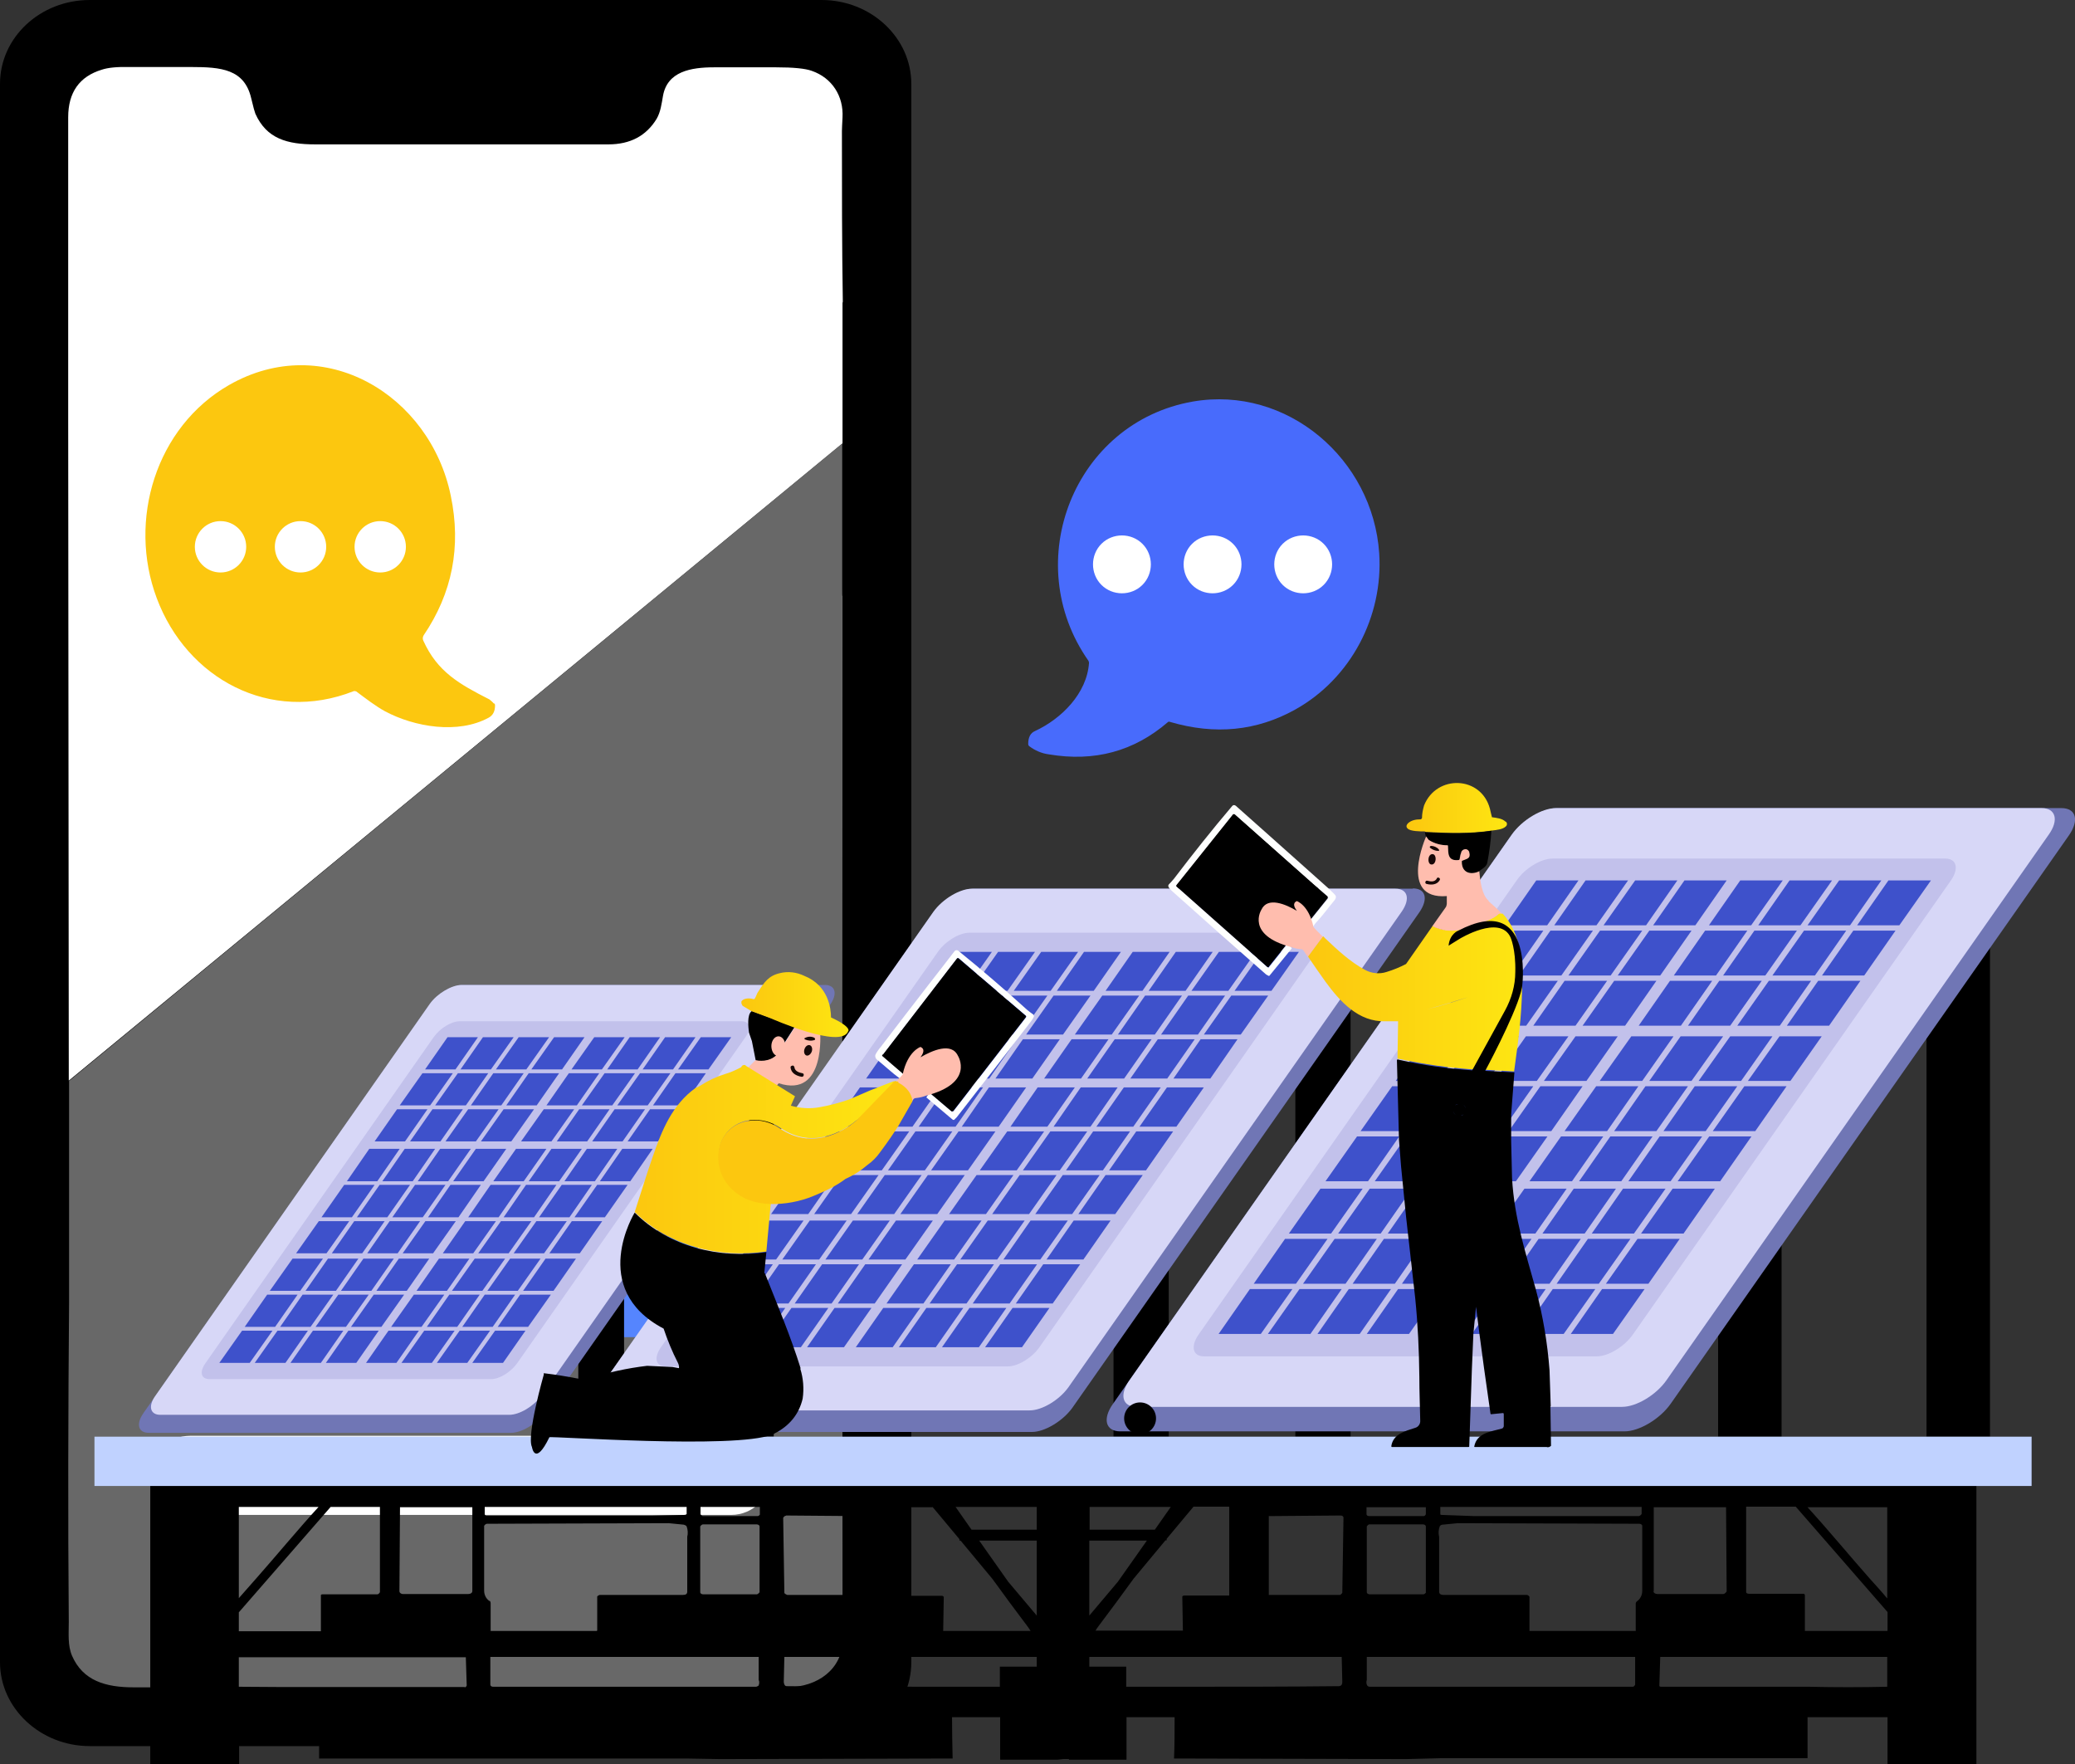 <?xml version="1.0" encoding="UTF-8"?>
<svg id="Layer_1" data-name="Layer 1" xmlns="http://www.w3.org/2000/svg" xmlns:xlink="http://www.w3.org/1999/xlink" viewBox="0 0 70.29 59.76">
  <rect x="0" y="0" width="70.29" height="59.76" fill="#333333" stroke="none"/>
  <defs>
    <style>
      .cls-1 {
        fill: #fefffe;
      }

      .cls-1, .cls-2, .cls-3, .cls-4, .cls-5, .cls-6, .cls-7, .cls-8, .cls-9, .cls-10, .cls-11, .cls-12, .cls-13, .cls-14, .cls-15, .cls-16, .cls-17, .cls-18, .cls-19 {
        stroke-width: 0px;
      }

      .cls-2 {
        fill: url(#linear-gradient);
      }

      .cls-3 {
        fill: #7aabfe;
      }

      .cls-4 {
        fill: #fcc70f;
      }

      .cls-6 {
        fill: #ffbdae;
      }

      .cls-7 {
        fill: #7076b5;
      }

      .cls-8 {
        fill: #686868;
      }

      .cls-9 {
        fill: #5585fe;
      }

      .cls-10 {
        fill: #fff;
      }

      .cls-11 {
        fill: #c2c1eb;
      }

      .cls-12 {
        fill: url(#linear-gradient-2);
      }

      .cls-13 {
        fill: url(#linear-gradient-3);
      }

      .cls-14 {
        fill: #d7d7f7;
      }

      .cls-15 {
        fill: #486bfc;
      }

      .cls-16 {
        fill: #3e51cb;
      }

      .cls-17 {
        fill: #170807;
      }

      .cls-18 {
        fill: url(#linear-gradient-4);
      }

      .cls-19 {
        fill: #c0d2ff;
      }
    </style>
    <linearGradient id="linear-gradient" x1="25.1" y1="34.02" x2="28.73" y2="34.02" gradientUnits="userSpaceOnUse">
      <stop offset="0" stop-color="#fcc70f"/>
      <stop offset="1" stop-color="#fde612"/>
    </linearGradient>
    <linearGradient id="linear-gradient-2" x1="21.5" y1="39.27" x2="30.4" y2="39.27" xlink:href="#linear-gradient"/>
    <linearGradient id="linear-gradient-3" x1="47.64" y1="27.37" x2="51.03" y2="27.37" xlink:href="#linear-gradient"/>
    <linearGradient id="linear-gradient-4" x1="44.31" y1="33.62" x2="51.58" y2="33.62" xlink:href="#linear-gradient"/>
  </defs>
  <path class="cls-5" d="M27.83,0H3.04C1.36,0,0,1.27,0,2.84v53.46c0,1.56,1.37,2.84,3.04,2.84h24.79c1.68,0,3.04-1.27,3.04-2.84V2.84c0-1.56-1.36-2.84-3.04-2.84Z"/>
  <path class="cls-10" d="M28.55,10.24s-.01.01-.01.02c0,1.6,0,3.19,0,4.76L2.33,36.6l-.02-22.36h0c0-5.03,0-8.45,0-10.27,0-.84.38-1.38,1.14-1.61.21-.07.52-.1.93-.09.7,0,1.4,0,2.1,0,1.01,0,1.8.07,2.03,1.06.07.3.12.47.14.52.38.85,1.08,1.04,2.03,1.04h9.93c.74,0,1.28-.29,1.63-.86.14-.24.17-.51.22-.79.15-.82.94-.96,1.73-.96h2.1c.59,0,.99.04,1.21.12.69.24,1.08.86,1.04,1.58-.01.21-.02.37-.02.46,0,1.92,0,3.85.03,5.77,0,.01,0,.03-.01.04Z"/>
  <path class="cls-8" d="M28.55,55.54c-.02.99-.84,1.6-1.89,1.61-3.08,0-6.16,0-9.24,0v.05H5.11v-.05h-.58c-.95,0-1.72-.22-2.09-1.07-.15-.35-.11-.75-.11-1.14-.03-3.59-.02-7.19.01-10.8h0v-7.53S28.53,15.02,28.53,15.02c0,1.67,0,3.32,0,4.95,0,.15,0,.22.01.22-.01,11.27-.01,22.55,0,33.82,0,.31.03,1.01.02,1.52Z"/>
  <path class="cls-10" d="M24.76,48.63H6.44c-.74,0-1.34.6-1.34,1.34s.6,1.34,1.34,1.34h18.33c.74,0,1.34-.6,1.34-1.34s-.6-1.34-1.34-1.34h0Z"/>
  <rect class="cls-3" x="12.78" y="39.66" width="5.63" height="5.63" rx=".7" ry=".7"/>
  <rect class="cls-9" x="19.81" y="39.66" width="5.63" height="5.63" rx=".7" ry=".7"/>
  <rect class="cls-5" x="24.66" y="35.96" width="1.55" height="12.7"/>
  <rect class="cls-5" x="19.59" y="35.96" width="1.55" height="12.7"/>
  <path class="cls-7" d="M27.94,33.36h-12.27c-.36,0-.86.3-1.12.67l-9.69,13.83c-.26.37-.18.67.18.67h12.27c.36,0,.86-.3,1.12-.67l9.69-13.83c.26-.37.18-.67-.18-.67Z"/>
  <path class="cls-14" d="M27.46,33.36h-11.82c-.34,0-.83.29-1.08.64l-9.3,13.28c-.25.35-.17.64.17.64h11.82c.35,0,.83-.29,1.08-.64l9.3-13.28c.25-.35.17-.64-.17-.64Z"/>
  <path class="cls-11" d="M25.12,34.59h-9.55c-.28,0-.67.24-.88.54l-7.73,11.04c-.21.3-.15.54.13.54h9.55c.28,0,.67-.24.88-.54l7.73-11.04c.21-.3.15-.54-.13-.54Z"/>
  <polygon class="cls-16" points="15.43 36.22 14.4 36.22 15.16 35.13 16.19 35.13 15.43 36.22"/>
  <polygon class="cls-16" points="16.63 36.22 15.6 36.22 16.36 35.13 17.4 35.13 16.63 36.22"/>
  <polygon class="cls-16" points="17.83 36.22 16.8 36.22 17.57 35.13 18.6 35.13 17.83 36.22"/>
  <polygon class="cls-16" points="19.04 36.22 18 36.22 18.77 35.13 19.8 35.13 19.04 36.22"/>
  <polygon class="cls-16" points="14.57 37.44 13.54 37.44 14.31 36.35 15.34 36.35 14.57 37.44"/>
  <polygon class="cls-16" points="15.78 37.44 14.74 37.44 15.51 36.35 16.54 36.35 15.78 37.44"/>
  <polygon class="cls-16" points="16.98 37.44 15.95 37.44 16.71 36.35 17.74 36.35 16.98 37.44"/>
  <polygon class="cls-16" points="18.18 37.44 17.15 37.44 17.91 36.35 18.94 36.35 18.18 37.44"/>
  <polygon class="cls-16" points="13.72 38.66 12.69 38.66 13.45 37.57 14.48 37.57 13.72 38.66"/>
  <polygon class="cls-16" points="14.92 38.66 13.89 38.66 14.65 37.57 15.68 37.57 14.92 38.66"/>
  <polygon class="cls-16" points="16.12 38.66 15.09 38.66 15.86 37.57 16.89 37.57 16.12 38.66"/>
  <polygon class="cls-16" points="17.32 38.66 16.29 38.66 17.06 37.57 18.09 37.57 17.32 38.66"/>
  <polygon class="cls-16" points="20.39 36.22 19.36 36.22 20.13 35.13 21.16 35.13 20.39 36.22"/>
  <polygon class="cls-16" points="21.6 36.22 20.57 36.22 21.33 35.13 22.36 35.13 21.6 36.22"/>
  <polygon class="cls-16" points="22.8 36.22 21.77 36.22 22.53 35.13 23.56 35.13 22.8 36.22"/>
  <polygon class="cls-16" points="24 36.22 22.97 36.22 23.74 35.13 24.77 35.13 24 36.22"/>
  <polygon class="cls-16" points="19.54 37.44 18.51 37.44 19.27 36.35 20.3 36.35 19.54 37.44"/>
  <polygon class="cls-16" points="20.74 37.44 19.71 37.44 20.48 36.35 21.51 36.35 20.74 37.44"/>
  <polygon class="cls-16" points="21.94 37.44 20.91 37.44 21.68 36.35 22.71 36.35 21.94 37.44"/>
  <polygon class="cls-16" points="23.15 37.44 22.12 37.44 22.88 36.35 23.91 36.35 23.15 37.44"/>
  <polygon class="cls-16" points="18.68 38.66 17.65 38.66 18.42 37.57 19.45 37.57 18.68 38.66"/>
  <polygon class="cls-16" points="19.89 38.66 18.86 38.66 19.62 37.57 20.65 37.57 19.89 38.66"/>
  <polygon class="cls-16" points="21.09 38.66 20.06 38.66 20.82 37.57 21.85 37.57 21.09 38.66"/>
  <polygon class="cls-16" points="22.29 38.66 21.26 38.66 22.02 37.57 23.06 37.57 22.29 38.66"/>
  <polygon class="cls-16" points="12.78 40.01 11.75 40.01 12.51 38.91 13.54 38.91 12.78 40.01"/>
  <polygon class="cls-16" points="13.98 40.01 12.95 40.01 13.71 38.91 14.74 38.91 13.98 40.01"/>
  <polygon class="cls-16" points="15.18 40.01 14.15 40.01 14.91 38.91 15.95 38.91 15.18 40.01"/>
  <polygon class="cls-16" points="16.38 40.01 15.35 40.01 16.12 38.91 17.15 38.91 16.38 40.01"/>
  <polygon class="cls-16" points="11.92 41.23 10.89 41.23 11.66 40.13 12.69 40.13 11.92 41.23"/>
  <polygon class="cls-16" points="13.12 41.23 12.09 41.23 12.86 40.13 13.89 40.13 13.12 41.23"/>
  <polygon class="cls-16" points="14.32 41.23 13.29 41.23 14.06 40.13 15.09 40.13 14.32 41.23"/>
  <polygon class="cls-16" points="15.53 41.23 14.5 41.23 15.26 40.13 16.29 40.13 15.53 41.23"/>
  <polygon class="cls-16" points="11.06 42.45 10.03 42.45 10.8 41.36 11.83 41.36 11.06 42.45"/>
  <polygon class="cls-16" points="12.27 42.45 11.24 42.45 12 41.36 13.03 41.36 12.27 42.45"/>
  <polygon class="cls-16" points="13.47 42.45 12.44 42.45 13.2 41.36 14.23 41.36 13.47 42.45"/>
  <polygon class="cls-16" points="14.67 42.45 13.64 42.45 14.41 41.36 15.44 41.36 14.67 42.45"/>
  <polygon class="cls-16" points="17.74 40.01 16.71 40.01 17.48 38.91 18.51 38.91 17.74 40.01"/>
  <polygon class="cls-16" points="18.94 40.01 17.91 40.01 18.68 38.91 19.71 38.91 18.94 40.01"/>
  <polygon class="cls-16" points="20.15 40.01 19.12 40.01 19.88 38.91 20.91 38.91 20.15 40.01"/>
  <polygon class="cls-16" points="21.35 40.01 20.32 40.01 21.08 38.91 22.11 38.91 21.35 40.01"/>
  <polygon class="cls-16" points="16.89 41.23 15.86 41.23 16.62 40.13 17.65 40.13 16.89 41.23"/>
  <polygon class="cls-16" points="18.09 41.23 17.06 41.23 17.82 40.13 18.85 40.13 18.09 41.23"/>
  <polygon class="cls-16" points="19.29 41.23 18.26 41.23 19.03 40.13 20.05 40.13 19.29 41.23"/>
  <polygon class="cls-16" points="20.49 41.23 19.46 41.23 20.23 40.13 21.26 40.13 20.49 41.23"/>
  <polygon class="cls-16" points="16.03 42.45 15 42.45 15.76 41.36 16.8 41.36 16.03 42.45"/>
  <polygon class="cls-16" points="17.23 42.45 16.2 42.45 16.97 41.36 18 41.36 17.23 42.45"/>
  <polygon class="cls-16" points="18.43 42.45 17.4 42.45 18.17 41.36 19.2 41.36 18.43 42.45"/>
  <polygon class="cls-16" points="19.64 42.45 18.61 42.45 19.37 41.36 20.4 41.36 19.64 42.45"/>
  <polygon class="cls-16" points="10.17 43.72 9.14 43.72 9.91 42.63 10.94 42.63 10.17 43.72"/>
  <polygon class="cls-16" points="11.38 43.72 10.35 43.72 11.11 42.63 12.14 42.63 11.38 43.72"/>
  <polygon class="cls-16" points="12.58 43.72 11.55 43.72 12.31 42.63 13.34 42.63 12.58 43.72"/>
  <polygon class="cls-16" points="13.78 43.72 12.75 43.72 13.51 42.63 14.54 42.63 13.78 43.72"/>
  <polygon class="cls-16" points="9.32 44.94 8.29 44.94 9.05 43.85 10.08 43.85 9.32 44.94"/>
  <polygon class="cls-16" points="10.52 44.94 9.49 44.94 10.25 43.85 11.29 43.85 10.52 44.94"/>
  <polygon class="cls-16" points="11.72 44.94 10.69 44.94 11.46 43.85 12.49 43.85 11.72 44.94"/>
  <polygon class="cls-16" points="12.92 44.94 11.89 44.94 12.66 43.85 13.69 43.85 12.92 44.94"/>
  <polygon class="cls-16" points="8.46 46.16 7.43 46.16 8.2 45.07 9.23 45.07 8.46 46.16"/>
  <polygon class="cls-16" points="9.67 46.16 8.63 46.16 9.4 45.07 10.43 45.07 9.67 46.16"/>
  <polygon class="cls-16" points="10.87 46.16 9.84 46.16 10.6 45.07 11.63 45.07 10.87 46.16"/>
  <polygon class="cls-16" points="12.07 46.16 11.04 46.16 11.8 45.07 12.83 45.07 12.07 46.16"/>
  <polygon class="cls-16" points="15.14 43.72 14.11 43.72 14.87 42.63 15.9 42.63 15.14 43.72"/>
  <polygon class="cls-16" points="16.34 43.72 15.31 43.72 16.08 42.63 17.11 42.63 16.34 43.72"/>
  <polygon class="cls-16" points="17.54 43.72 16.51 43.72 17.28 42.63 18.31 42.63 17.54 43.72"/>
  <polygon class="cls-16" points="18.75 43.72 17.72 43.72 18.48 42.63 19.51 42.63 18.75 43.72"/>
  <polygon class="cls-16" points="14.28 44.94 13.25 44.94 14.02 43.85 15.05 43.85 14.28 44.94"/>
  <polygon class="cls-16" points="15.49 44.94 14.46 44.94 15.22 43.85 16.25 43.85 15.49 44.94"/>
  <polygon class="cls-16" points="16.69 44.94 15.66 44.94 16.42 43.85 17.45 43.85 16.69 44.94"/>
  <polygon class="cls-16" points="17.89 44.94 16.86 44.94 17.62 43.85 18.66 43.85 17.89 44.94"/>
  <polygon class="cls-16" points="13.43 46.16 12.4 46.16 13.16 45.07 14.19 45.07 13.43 46.16"/>
  <polygon class="cls-16" points="14.63 46.16 13.6 46.16 14.37 45.07 15.4 45.07 14.63 46.16"/>
  <polygon class="cls-16" points="15.83 46.16 14.8 46.16 15.57 45.07 16.6 45.07 15.83 46.16"/>
  <polygon class="cls-16" points="17.04 46.16 16 46.16 16.77 45.07 17.8 45.07 17.04 46.16"/>
  <rect class="cls-5" x="43.88" y="33.25" width="1.87" height="15.41"/>
  <rect class="cls-5" x="37.72" y="33.25" width="1.87" height="15.41"/>
  <path class="cls-7" d="M47.86,30.1h-14.89c-.43,0-1.04.36-1.36.81l-11.76,16.78c-.31.45-.22.81.22.81h14.89c.43,0,1.04-.37,1.36-.81l11.76-16.79c.31-.45.22-.81-.22-.81Z"/>
  <path class="cls-14" d="M47.27,30.1h-14.34c-.42,0-1,.35-1.31.78l-11.29,16.11c-.3.43-.21.78.21.78h14.34c.42,0,1-.35,1.31-.78l11.29-16.11c.3-.43.21-.78-.21-.78Z"/>
  <path class="cls-11" d="M44.43,31.59h-11.59c-.34,0-.82.29-1.07.65l-9.38,13.39c-.25.36-.18.65.16.65h11.59c.34,0,.82-.29,1.07-.65l9.38-13.39c.25-.36.18-.65-.16-.65Z"/>
  <polygon class="cls-16" points="32.67 33.56 31.42 33.56 32.35 32.24 33.6 32.24 32.67 33.56"/>
  <polygon class="cls-16" points="34.13 33.56 32.88 33.56 33.81 32.24 35.06 32.24 34.13 33.56"/>
  <polygon class="cls-16" points="35.59 33.56 34.34 33.56 35.27 32.24 36.52 32.24 35.59 33.56"/>
  <polygon class="cls-16" points="37.05 33.56 35.8 33.56 36.72 32.24 37.97 32.24 37.05 33.56"/>
  <polygon class="cls-16" points="31.63 35.04 30.38 35.04 31.31 33.72 32.56 33.72 31.63 35.04"/>
  <polygon class="cls-16" points="33.09 35.04 31.84 35.04 32.77 33.72 34.02 33.72 33.09 35.04"/>
  <polygon class="cls-16" points="34.55 35.04 33.3 35.04 34.23 33.72 35.48 33.72 34.55 35.04"/>
  <polygon class="cls-16" points="36.01 35.04 34.76 35.04 35.69 33.72 36.94 33.72 36.01 35.04"/>
  <polygon class="cls-16" points="30.59 36.53 29.34 36.53 30.27 35.2 31.52 35.2 30.59 36.53"/>
  <polygon class="cls-16" points="32.05 36.53 30.8 36.53 31.73 35.2 32.98 35.2 32.05 36.53"/>
  <polygon class="cls-16" points="33.51 36.53 32.26 36.53 33.19 35.2 34.44 35.2 33.51 36.53"/>
  <polygon class="cls-16" points="34.97 36.53 33.72 36.53 34.65 35.2 35.9 35.2 34.97 36.53"/>
  <polygon class="cls-16" points="38.7 33.56 37.45 33.56 38.37 32.24 39.62 32.24 38.7 33.56"/>
  <polygon class="cls-16" points="40.16 33.56 38.91 33.56 39.83 32.24 41.08 32.24 40.16 33.56"/>
  <polygon class="cls-16" points="41.61 33.56 40.36 33.56 41.29 32.24 42.54 32.24 41.61 33.56"/>
  <polygon class="cls-16" points="43.07 33.56 41.82 33.56 42.75 32.24 44 32.24 43.07 33.56"/>
  <polygon class="cls-16" points="37.66 35.04 36.41 35.04 37.34 33.72 38.59 33.72 37.66 35.04"/>
  <polygon class="cls-16" points="39.12 35.04 37.87 35.04 38.79 33.72 40.04 33.72 39.12 35.04"/>
  <polygon class="cls-16" points="40.58 35.04 39.33 35.04 40.25 33.72 41.5 33.72 40.58 35.04"/>
  <polygon class="cls-16" points="42.03 35.04 40.78 35.04 41.71 33.72 42.96 33.72 42.03 35.04"/>
  <polygon class="cls-16" points="36.62 36.53 35.37 36.53 36.3 35.2 37.55 35.2 36.62 36.53"/>
  <polygon class="cls-16" points="38.08 36.53 36.83 36.53 37.76 35.2 39.01 35.2 38.08 36.53"/>
  <polygon class="cls-16" points="39.54 36.53 38.29 36.53 39.22 35.2 40.47 35.2 39.54 36.53"/>
  <polygon class="cls-16" points="41 36.53 39.75 36.53 40.67 35.2 41.92 35.2 41 36.53"/>
  <polygon class="cls-16" points="29.45 38.16 28.2 38.16 29.13 36.83 30.38 36.83 29.45 38.16"/>
  <polygon class="cls-16" points="30.91 38.16 29.66 38.16 30.59 36.83 31.84 36.83 30.91 38.16"/>
  <polygon class="cls-16" points="32.37 38.16 31.12 38.16 32.05 36.83 33.3 36.83 32.37 38.16"/>
  <polygon class="cls-16" points="33.83 38.16 32.58 38.16 33.5 36.83 34.76 36.83 33.83 38.16"/>
  <polygon class="cls-16" points="28.41 39.64 27.16 39.64 28.09 38.32 29.34 38.32 28.41 39.64"/>
  <polygon class="cls-16" points="29.87 39.64 28.62 39.64 29.55 38.32 30.8 38.32 29.87 39.64"/>
  <polygon class="cls-16" points="31.33 39.64 30.08 39.64 31.01 38.32 32.26 38.32 31.33 39.64"/>
  <polygon class="cls-16" points="32.79 39.64 31.54 39.64 32.47 38.32 33.72 38.32 32.79 39.64"/>
  <polygon class="cls-16" points="27.38 41.12 26.12 41.12 27.05 39.8 28.3 39.8 27.38 41.12"/>
  <polygon class="cls-16" points="28.83 41.12 27.58 41.12 28.51 39.8 29.76 39.8 28.83 41.12"/>
  <polygon class="cls-16" points="30.29 41.12 29.04 41.12 29.97 39.8 31.22 39.8 30.29 41.12"/>
  <polygon class="cls-16" points="31.75 41.12 30.5 41.12 31.43 39.8 32.68 39.8 31.75 41.12"/>
  <polygon class="cls-16" points="35.48 38.16 34.23 38.16 35.15 36.83 36.41 36.83 35.48 38.16"/>
  <polygon class="cls-16" points="36.94 38.16 35.69 38.16 36.61 36.83 37.86 36.83 36.94 38.16"/>
  <polygon class="cls-16" points="38.39 38.16 37.14 38.16 38.07 36.83 39.32 36.83 38.39 38.16"/>
  <polygon class="cls-16" points="39.85 38.16 38.6 38.16 39.53 36.83 40.78 36.83 39.85 38.16"/>
  <polygon class="cls-16" points="34.44 39.64 33.19 39.64 34.12 38.32 35.37 38.32 34.44 39.64"/>
  <polygon class="cls-16" points="35.9 39.64 34.65 39.64 35.58 38.32 36.83 38.32 35.9 39.64"/>
  <polygon class="cls-16" points="37.36 39.64 36.11 39.64 37.03 38.32 38.28 38.32 37.36 39.64"/>
  <polygon class="cls-16" points="38.82 39.64 37.57 39.64 38.49 38.32 39.74 38.32 38.82 39.64"/>
  <polygon class="cls-16" points="33.4 41.12 32.15 41.12 33.08 39.8 34.33 39.8 33.4 41.12"/>
  <polygon class="cls-16" points="34.86 41.12 33.61 41.12 34.54 39.8 35.79 39.8 34.86 41.12"/>
  <polygon class="cls-16" points="36.32 41.12 35.07 41.12 36 39.8 37.25 39.8 36.32 41.12"/>
  <polygon class="cls-16" points="37.78 41.12 36.53 41.12 37.45 39.8 38.71 39.8 37.78 41.12"/>
  <polygon class="cls-16" points="26.29 42.66 25.04 42.66 25.97 41.34 27.22 41.34 26.29 42.66"/>
  <polygon class="cls-16" points="27.75 42.66 26.5 42.66 27.43 41.34 28.68 41.34 27.75 42.66"/>
  <polygon class="cls-16" points="29.21 42.66 27.96 42.66 28.89 41.34 30.14 41.34 29.21 42.66"/>
  <polygon class="cls-16" points="30.67 42.66 29.42 42.66 30.35 41.34 31.6 41.34 30.67 42.66"/>
  <polygon class="cls-16" points="25.26 44.15 24 44.15 24.93 42.82 26.18 42.82 25.26 44.15"/>
  <polygon class="cls-16" points="26.71 44.15 25.46 44.15 26.39 42.82 27.64 42.82 26.71 44.15"/>
  <polygon class="cls-16" points="28.17 44.15 26.92 44.15 27.85 42.82 29.1 42.82 28.17 44.15"/>
  <polygon class="cls-16" points="29.63 44.15 28.38 44.15 29.31 42.82 30.56 42.82 29.63 44.15"/>
  <polygon class="cls-16" points="24.22 45.63 22.97 45.63 23.9 44.3 25.15 44.3 24.22 45.63"/>
  <polygon class="cls-16" points="25.68 45.63 24.43 45.63 25.35 44.3 26.6 44.3 25.68 45.63"/>
  <polygon class="cls-16" points="27.13 45.63 25.88 45.63 26.81 44.3 28.06 44.3 27.13 45.63"/>
  <polygon class="cls-16" points="28.59 45.63 27.34 45.63 28.27 44.3 29.52 44.3 28.59 45.63"/>
  <polygon class="cls-16" points="32.32 42.66 31.07 42.66 32 41.34 33.25 41.34 32.32 42.66"/>
  <polygon class="cls-16" points="33.78 42.66 32.53 42.66 33.46 41.34 34.71 41.34 33.78 42.66"/>
  <polygon class="cls-16" points="35.24 42.66 33.99 42.66 34.91 41.34 36.17 41.34 35.24 42.66"/>
  <polygon class="cls-16" points="36.7 42.66 35.45 42.66 36.37 41.34 37.62 41.34 36.7 42.66"/>
  <polygon class="cls-16" points="31.28 44.15 30.03 44.15 30.96 42.82 32.21 42.82 31.28 44.15"/>
  <polygon class="cls-16" points="32.74 44.15 31.49 44.15 32.42 42.82 33.67 42.82 32.74 44.15"/>
  <polygon class="cls-16" points="34.2 44.15 32.95 44.15 33.88 42.82 35.13 42.82 34.2 44.15"/>
  <polygon class="cls-16" points="35.66 44.15 34.41 44.15 35.34 42.82 36.59 42.82 35.66 44.15"/>
  <polygon class="cls-16" points="30.24 45.63 28.99 45.63 29.92 44.3 31.17 44.3 30.24 45.63"/>
  <polygon class="cls-16" points="31.7 45.63 30.45 45.63 31.38 44.3 32.63 44.3 31.7 45.63"/>
  <polygon class="cls-16" points="33.16 45.63 31.91 45.63 32.84 44.3 34.09 44.3 33.16 45.63"/>
  <polygon class="cls-16" points="34.62 45.63 33.37 45.63 34.3 44.3 35.55 44.3 34.62 45.63"/>
  <rect class="cls-5" x="65.26" y="30.98" width="2.15" height="17.68"/>
  <rect class="cls-5" x="58.2" y="30.98" width="2.15" height="17.68"/>
  <path class="cls-7" d="M69.83,27.37h-17.08c-.5,0-1.2.42-1.56.93l-13.49,19.25c-.36.51-.25.93.25.93h17.08c.5,0,1.2-.42,1.56-.93l13.49-19.25c.36-.51.25-.93-.25-.93Z"/>
  <path class="cls-14" d="M69.16,27.37h-16.45c-.48,0-1.15.4-1.5.9l-12.95,18.48c-.35.49-.24.9.24.9h16.45c.48,0,1.15-.4,1.5-.9l12.95-18.48c.35-.49.24-.9-.24-.9Z"/>
  <path class="cls-11" d="M65.89,29.08h-13.3c-.39,0-.94.33-1.22.75l-10.76,15.36c-.29.41-.21.75.18.75h13.3c.39,0,.94-.33,1.23-.75l10.76-15.36c.29-.41.2-.75-.18-.75Z"/>
  <polygon class="cls-16" points="52.41 31.34 50.98 31.34 52.04 29.82 53.47 29.82 52.41 31.34"/>
  <polygon class="cls-16" points="54.08 31.34 52.65 31.34 53.71 29.82 55.15 29.82 54.08 31.34"/>
  <polygon class="cls-16" points="55.76 31.34 54.32 31.34 55.39 29.82 56.82 29.82 55.76 31.34"/>
  <polygon class="cls-16" points="57.43 31.34 56 31.34 57.06 29.82 58.49 29.82 57.43 31.34"/>
  <polygon class="cls-16" points="51.22 33.04 49.78 33.04 50.85 31.52 52.28 31.52 51.22 33.04"/>
  <polygon class="cls-16" points="52.89 33.04 51.46 33.04 52.52 31.52 53.96 31.52 52.89 33.04"/>
  <polygon class="cls-16" points="54.56 33.04 53.13 33.04 54.2 31.52 55.63 31.52 54.56 33.04"/>
  <polygon class="cls-16" points="56.24 33.04 54.8 33.04 55.87 31.52 57.3 31.52 56.24 33.04"/>
  <polygon class="cls-16" points="50.03 34.74 48.59 34.74 49.66 33.22 51.09 33.22 50.03 34.74"/>
  <polygon class="cls-16" points="51.7 34.74 50.27 34.74 51.33 33.22 52.77 33.22 51.7 34.74"/>
  <polygon class="cls-16" points="53.37 34.74 51.94 34.74 53 33.22 54.44 33.22 53.37 34.74"/>
  <polygon class="cls-16" points="55.05 34.74 53.61 34.74 54.68 33.22 56.11 33.22 55.05 34.74"/>
  <polygon class="cls-16" points="59.32 31.34 57.89 31.34 58.95 29.82 60.39 29.82 59.32 31.34"/>
  <polygon class="cls-16" points="60.99 31.34 59.56 31.34 60.62 29.82 62.06 29.82 60.99 31.34"/>
  <polygon class="cls-16" points="62.67 31.34 61.23 31.34 62.3 29.82 63.73 29.82 62.67 31.34"/>
  <polygon class="cls-16" points="64.34 31.34 62.91 31.34 63.97 29.82 65.41 29.82 64.34 31.34"/>
  <polygon class="cls-16" points="58.13 33.04 56.7 33.04 57.76 31.52 59.19 31.52 58.13 33.04"/>
  <polygon class="cls-16" points="59.8 33.04 58.37 33.04 59.43 31.52 60.87 31.52 59.8 33.04"/>
  <polygon class="cls-16" points="61.48 33.04 60.04 33.04 61.11 31.52 62.54 31.52 61.48 33.04"/>
  <polygon class="cls-16" points="63.15 33.04 61.72 33.04 62.78 31.52 64.21 31.52 63.15 33.04"/>
  <polygon class="cls-16" points="56.94 34.74 55.51 34.74 56.57 33.22 58 33.22 56.94 34.74"/>
  <polygon class="cls-16" points="58.61 34.74 57.18 34.74 58.24 33.22 59.68 33.22 58.61 34.74"/>
  <polygon class="cls-16" points="60.29 34.74 58.85 34.74 59.92 33.22 61.35 33.22 60.29 34.74"/>
  <polygon class="cls-16" points="61.96 34.74 60.53 34.74 61.59 33.22 63.02 33.22 61.96 34.74"/>
  <polygon class="cls-16" points="48.72 36.61 47.28 36.61 48.35 35.1 49.78 35.1 48.72 36.61"/>
  <polygon class="cls-16" points="50.39 36.61 48.96 36.61 50.02 35.1 51.45 35.1 50.39 36.61"/>
  <polygon class="cls-16" points="52.06 36.61 50.63 36.61 51.69 35.1 53.13 35.1 52.06 36.61"/>
  <polygon class="cls-16" points="53.74 36.61 52.3 36.61 53.37 35.1 54.8 35.1 53.74 36.61"/>
  <polygon class="cls-16" points="47.53 38.31 46.09 38.31 47.16 36.79 48.59 36.79 47.53 38.31"/>
  <polygon class="cls-16" points="49.2 38.31 47.77 38.31 48.83 36.79 50.26 36.79 49.2 38.31"/>
  <polygon class="cls-16" points="50.87 38.31 49.44 38.31 50.5 36.79 51.94 36.79 50.87 38.31"/>
  <polygon class="cls-16" points="52.55 38.31 51.11 38.31 52.18 36.79 53.61 36.79 52.55 38.31"/>
  <polygon class="cls-16" points="46.34 40.01 44.9 40.01 45.97 38.49 47.4 38.49 46.34 40.01"/>
  <polygon class="cls-16" points="48.01 40.01 46.57 40.01 47.64 38.49 49.07 38.49 48.01 40.01"/>
  <polygon class="cls-16" points="49.68 40.01 48.25 40.01 49.31 38.49 50.75 38.49 49.68 40.01"/>
  <polygon class="cls-16" points="51.35 40.01 49.92 40.01 50.99 38.49 52.42 38.49 51.35 40.01"/>
  <polygon class="cls-16" points="55.63 36.61 54.19 36.61 55.26 35.1 56.69 35.1 55.63 36.61"/>
  <polygon class="cls-16" points="57.3 36.61 55.87 36.61 56.93 35.1 58.37 35.1 57.3 36.61"/>
  <polygon class="cls-16" points="58.98 36.61 57.54 36.61 58.61 35.1 60.04 35.1 58.98 36.61"/>
  <polygon class="cls-16" points="60.65 36.61 59.21 36.61 60.28 35.1 61.71 35.1 60.65 36.61"/>
  <polygon class="cls-16" points="54.44 38.31 53 38.31 54.07 36.79 55.5 36.79 54.44 38.31"/>
  <polygon class="cls-16" points="56.11 38.31 54.68 38.31 55.74 36.79 57.18 36.79 56.11 38.31"/>
  <polygon class="cls-16" points="57.78 38.31 56.35 38.31 57.41 36.79 58.85 36.79 57.78 38.31"/>
  <polygon class="cls-16" points="59.46 38.31 58.02 38.31 59.09 36.79 60.52 36.79 59.46 38.31"/>
  <polygon class="cls-16" points="53.25 40.01 51.81 40.01 52.88 38.49 54.31 38.49 53.25 40.01"/>
  <polygon class="cls-16" points="54.92 40.01 53.49 40.01 54.55 38.49 55.98 38.49 54.92 40.01"/>
  <polygon class="cls-16" points="56.59 40.01 55.16 40.01 56.22 38.49 57.66 38.49 56.59 40.01"/>
  <polygon class="cls-16" points="58.27 40.01 56.83 40.01 57.9 38.49 59.33 38.49 58.27 40.01"/>
  <polygon class="cls-16" points="45.09 41.78 43.66 41.78 44.73 40.26 46.16 40.26 45.09 41.78"/>
  <polygon class="cls-16" points="46.77 41.78 45.33 41.78 46.4 40.26 47.83 40.26 46.77 41.78"/>
  <polygon class="cls-16" points="48.44 41.78 47.01 41.78 48.07 40.26 49.51 40.26 48.44 41.78"/>
  <polygon class="cls-16" points="50.11 41.78 48.68 41.78 49.75 40.26 51.18 40.26 50.11 41.78"/>
  <polygon class="cls-16" points="43.9 43.48 42.47 43.48 43.53 41.96 44.97 41.96 43.9 43.48"/>
  <polygon class="cls-16" points="45.58 43.48 44.14 43.48 45.21 41.96 46.64 41.96 45.58 43.48"/>
  <polygon class="cls-16" points="47.25 43.48 45.82 43.48 46.88 41.96 48.31 41.96 47.25 43.48"/>
  <polygon class="cls-16" points="48.92 43.48 47.49 43.48 48.55 41.96 49.99 41.96 48.92 43.48"/>
  <polygon class="cls-16" points="42.71 45.18 41.28 45.18 42.34 43.66 43.78 43.66 42.71 45.18"/>
  <polygon class="cls-16" points="44.39 45.18 42.95 45.18 44.02 43.66 45.45 43.66 44.39 45.18"/>
  <polygon class="cls-16" points="46.06 45.18 44.63 45.18 45.69 43.66 47.12 43.66 46.06 45.18"/>
  <polygon class="cls-16" points="47.73 45.18 46.3 45.18 47.36 43.66 48.8 43.66 47.73 45.18"/>
  <polygon class="cls-16" points="52.01 41.78 50.57 41.78 51.64 40.26 53.07 40.26 52.01 41.78"/>
  <polygon class="cls-16" points="53.68 41.78 52.25 41.78 53.31 40.26 54.74 40.26 53.68 41.78"/>
  <polygon class="cls-16" points="55.35 41.78 53.92 41.78 54.98 40.26 56.42 40.26 55.35 41.78"/>
  <polygon class="cls-16" points="57.03 41.78 55.59 41.78 56.66 40.26 58.09 40.26 57.03 41.78"/>
  <polygon class="cls-16" points="50.82 43.48 49.38 43.48 50.45 41.96 51.88 41.96 50.82 43.48"/>
  <polygon class="cls-16" points="52.49 43.48 51.06 43.48 52.12 41.96 53.55 41.96 52.49 43.48"/>
  <polygon class="cls-16" points="54.16 43.48 52.73 43.48 53.79 41.96 55.23 41.96 54.16 43.48"/>
  <polygon class="cls-16" points="55.84 43.48 54.4 43.48 55.47 41.96 56.9 41.96 55.84 43.48"/>
  <polygon class="cls-16" points="49.63 45.18 48.19 45.18 49.26 43.66 50.69 43.66 49.63 45.18"/>
  <polygon class="cls-16" points="51.3 45.18 49.86 45.18 50.93 43.66 52.36 43.66 51.3 45.18"/>
  <polygon class="cls-16" points="52.97 45.18 51.54 45.18 52.6 43.66 54.04 43.66 52.97 45.18"/>
  <polygon class="cls-16" points="54.64 45.18 53.21 45.18 54.27 43.66 55.71 43.66 54.64 45.18"/>
  <path class="cls-5" d="M66.94,50.04h-29.18s-.2,0-.2,0h-3.29s-.62,0-.62,0H4.42s.67.02.67.02v9.7h3.01v-1.6h2.71v1.4h12.42s1.18.02,1.18.02l7.86-.02c-.01-.47-.02-.93-.02-1.4h1.63v1.44h1.95s.19-.02.19-.02h.19v.02h1.95v-1.44h1.63c0,.47,0,.93-.02,1.4l7.86.02,1.18-.03h12.42s0-1.39,0-1.39h2.71v1.6h3.01v-9.7h.67s-.68-.02-.68-.02ZM55.61,51.04v.24s-.05.07-.1.07h-5.57s-1.11-.04-1.11-.04c-.03,0-.04-.01-.04-.03v-.24s6.83,0,6.83,0ZM48.31,53.93s-.04.07-.1.07h-1.81c-.05,0-.1-.03-.1-.07v-2.23s.04-.07.09-.07h1.81c.05,0,.1.03.1.07v2.23ZM41.64,51.04v3h-1.53s-.06.01-.06.04l.02,1.15h-2.96c.03-.05.06-.1.1-.15.4-.53.8-1.07,1.19-1.61l1.08-1.3h.04v-.05l.91-1.09h1.2ZM37.87,53.57l-.97,1.15v-2.54h1.95l-.98,1.39ZM39.66,51.04l-.54.77h-2.21v-.77h2.75ZM33.17,52.18h1.95v2.54l-.97-1.15-.98-1.39ZM35.12,51.04v.77h-2.21l-.54-.77h2.75ZM31.59,51.04l.91,1.09v.05h.04l1.08,1.3c.39.54.79,1.08,1.19,1.61.04.05.07.1.1.15h-2.96l.02-1.15s-.02-.04-.06-.04h-1.53v-3h1.2ZM23.72,51.7s.04-.07.1-.07h1.81c.05,0,.1.03.1.07v2.23s-.05.07-.1.07h-1.81c-.05,0-.1-.03-.1-.07v-2.23ZM23.26,51.04v.24s-.03.03-.06.03l-1.11.03h-5.57c-.06.01-.1-.02-.1-.06v-.24h6.84ZM8.09,51.04h2.7c-.73.8-1.42,1.64-2.11,2.42-.2.22-.39.45-.59.67v-3.09ZM8.09,54.61l3.11-3.57h1.67v2.89s-.04.07-.09.07h-1.86s-.05,0-.05.03v1.22s-2.78,0-2.78,0v-.63ZM15.74,57.14h-5c-.88,0-1.77,0-2.65-.01v-1h7.69l.03.96s-.02.06-.07.06h0ZM15.87,53.99h-2.22c-.07,0-.12-.05-.12-.09l.02-2.85h2.45v2.84c0,.06-.06.1-.14.1h0ZM16.57,54.22c-.11-.08-.17-.21-.17-.35v-2.19s.04-.07.1-.07l6.15-.02.51.05s.08.02.1.06c.04.11.05.24.02.35v1.86c0,.08-.05.11-.15.11h-2.82s-.08.03-.08.06v1.14s-.01.02-.01.02h-3.6v-.94s0-.07-.04-.08h0ZM25.71,57.08s-.06.05-.1.05h-.98s-7.93,0-7.93,0c-.05,0-.09-.03-.09-.07v-.94h9.09v.78c.03.06.02.13,0,.18h0ZM25.74,51.3s-.03.05-.08.05h-1.86s-.07-.04-.07-.07v-.24h2.01v.25ZM26.62,51.33l2.44.02v2.67h-2.39s-.09-.03-.1-.07l-.04-2.54s.04-.08.1-.07h0ZM32,57.13c-1.78,0-3.57,0-5.35-.02-.06,0-.09-.05-.1-.14l.02-.85h8.55v.33h-1.25v.68h-1.88ZM45.38,57.11c-1.78.02-3.57.02-5.35.02h-1.88v-.68h-1.25v-.33h8.55l.02.85c0,.09-.04.13-.1.14h0ZM45.47,53.95s-.05.08-.1.07h-2.39s0-2.67,0-2.67l2.43-.02c.06,0,.1.03.1.07l-.04,2.54ZM46.29,51.3v-.25h2.01v.24s-.03.06-.07.06h-1.86s-.07-.01-.07-.04h0ZM55.32,57.13h-7.93s-.98,0-.98,0c-.04,0-.08-.01-.1-.05-.03-.06-.03-.12-.01-.18v-.78h9.09v.94s-.03.07-.08.07h0ZM55.63,53.88c0,.14-.06.27-.17.35-.03.02-.05.05-.05.08v.24s0,.69,0,.69h-3.6s0-.01,0-.02v-1.14s-.04-.06-.09-.06h-2.82c-.1,0-.15-.04-.15-.11v-1.86c-.03-.12-.02-.24.02-.35.02-.04.06-.06.1-.06l.51-.05,6.15.02c.05,0,.1.03.1.07v2.19ZM56.02,53.89v-2.84h2.45l.02,2.85s-.05.09-.12.09h-2.22c-.08,0-.14-.04-.14-.1h0ZM63.93,57.13c-.88.02-1.77.02-2.65,0h-5c-.05,0-.08-.01-.07-.05l.03-.96h7.69v1ZM63.93,55.24h-2.79v-1.22s-.02-.04-.04-.04h-1.86c-.05,0-.09-.02-.09-.06v-2.89h1.68l3.11,3.57v.63ZM63.93,54.14c-.19-.23-.39-.45-.59-.67-.69-.78-1.38-1.62-2.11-2.42h2.7v3.09Z"/>
  <rect class="cls-19" x="3.2" y="48.66" width="65.62" height="1.67"/>
  <circle class="cls-5" cx="38.62" cy="48.04" r=".54"/>
  <path class="cls-1" d="M30.61,36.62l.09-.18-.78-.67s-.02-.03,0-.05c0,0,0,0,0,0l.4-.52,2.11-2.74s.03-.02.05,0c0,0,0,0,0,0l2.28,1.95s.01.03,0,.04l-2.46,3.18s-.03.02-.05.01c0,0,0,0-.01,0l-.72-.61c-.06.03-.11.08-.14.14l.9.76s.03,0,.04,0c.03-.03.06-.06.09-.09.85-1.09,1.7-2.18,2.54-3.28.03-.04.05-.08.07-.12.01-.03,0-.06-.02-.08-.07-.05-.14-.1-.21-.16-.76-.69-1.54-1.36-2.33-2-.04-.03-.09-.02-.12.01,0,0,0,0,0,0-.29.38-.58.75-.86,1.11-.54.7-1.09,1.41-1.63,2.12-.06.07-.18.23-.2.3-.01.06.02.13.07.16.25.2.49.43.75.62.05.03.07.08.13.11Z"/>
  <path class="cls-5" d="M29.91,35.72l.4-.52,2.11-2.74s.03-.02.05,0c0,0,0,0,0,0l2.28,1.95s.01.03,0,.04l-2.46,3.18s-.03.02-.05.01c0,0,0,0-.01,0l-.72-.61s0-.02.01-.03c.15-.2.56-.72.35-.89-.09-.08-.41-.08-.52-.04-.24.09-.47.22-.68.37l-.78-.67s-.02-.03,0-.05c0,0,0,0,0,0Z"/>
  <path class="cls-6" d="M30.58,36.38c.17-.78.6-.92.6-.92.17.07.09.23,0,.35.4-.23,1.05-.52,1.27-.05,0,0,.58.92-1.08,1.35-.11.04-.22.07-.34.08-.04,0-.08.02-.1.06-.05.08-.1.15-.15.23l-.54-.73c.12-.12.24-.24.35-.37Z"/>
  <path class="cls-5" d="M25.46,34.25c-.16.12-.11.54-.09.72l.1.29.13.66c.31.06.56-.01.75-.22.01-.01.01-.03,0-.05-.11-.15-.28-.37-.04-.51.03-.02.06,0,.08.02,0,.01,0,.03,0,.04-.01.06,0,.12.04.16.03.04.09.04.12,0,0,0,.01-.01.01-.02l.36-.56-1.48-.55Z"/>
  <path class="cls-6" d="M25.59,35.91c.28.05.52,0,.7-.16-.09-.04-.16-.17-.16-.32,0-.18.11-.33.24-.33.1,0,.19.09.22.22l.34-.53.66.1h0l.19.03s.21,2.29-1.4,1.77c-.1.12-.28.29-.27.45-.38-.07-.71-.29-.93-.61-.03-.04-.08-.07-.14-.07l.55-.55Z"/>
  <path class="cls-2" d="M25.11,33.93c.06-.13.29-.13.41-.09.02,0,.04,0,.05-.02.05-.08.07-.18.12-.24.2-.31.34-.53.73-.62.28-.07.57-.03.82.09h0c.83.33.91,1.12.91,1.41.73.34.58.47.58.47-.24.62-2.62-.44-2.62-.44h0l-.65-.24-.3-.18s-.07-.09-.04-.14Z"/>
  <path class="cls-17" d="M27.28,35.21c.1.04.2.05.3.02.04-.01.04-.04.01-.08-.1-.05-.21-.05-.31,0-.01,0-.02.01-.03.02,0,.02,0,.03.03.04Z"/>
  <path class="cls-17" d="M27.25,35.54c.03-.1.11-.16.18-.14s.1.12.07.21-.11.16-.18.14-.1-.12-.07-.21Z"/>
  <path class="cls-17" d="M26.91,36.14c.01.14.16.19.27.21.08.01.05.14-.03.12-.17-.03-.36-.12-.37-.33,0-.03.05-.05.08-.05.02,0,.04.02.04.04Z"/>
  <path class="cls-12" d="M30.39,36.66s-.03-.03-.05-.03c-.03,0-.06,0-.09,0l-.77.3-.72.31c-.32.11-.65.2-.99.26-.32.06-.66.04-.98-.05l.14-.32-1.66-1.03s-.02-.03-.04-.03c-.04,0-.09.01-.11.05,0,.02-.02.03-.04.04-.17.09-.35.17-.53.22-.29.09-.56.22-.81.38-.06.04-.12.07-.18.09-.79.57-1.14,1.43-1.45,2.33l-.16.47-.45,1.4c1.16,1.16,2.86,1.57,4.46,1.34l.15-1.63c-.52-.02-.94-.17-1.25-.46-.37-.32-.56-.81-.5-1.3.05-.56.49-1,1.05-1.06.35-.04.71.05,1.01.25.57.39,1.18.46,1.83.21.23-.09.44-.21.63-.35.43-.32.84-.67,1.21-1.07.07-.08.14-.16.2-.25.02-.03.05-.05.09-.05.01,0,.02,0,.02-.02,0,0,0-.01,0-.02Z"/>
  <path class="cls-4" d="M30.44,36.66l-.02-.02s-.03-.02-.05-.01h0s-.05-.02-.05-.02l-.02.02s-.02,0-.03,0c0,0-.01,0-.03.01h.04l-1.29,1.33s-.09.07-.13.1c-.19.15-.41.26-.63.35-.65.25-1.26.18-1.83-.21-.29-.2-.65-.3-1.01-.25-.56.06-1,.5-1.05,1.06-.06.49.13.98.5,1.3.31.29.73.44,1.25.46.5.01,1-.08,1.46-.27.2-.08.4-.17.59-.27.18-.09.34-.19.5-.31.27-.12.52-.28.74-.47.17-.12.31-.26.43-.43.27-.36.48-.67.63-.91l.47-.82c-.04-.36-.32-.55-.48-.63Z"/>
  <path class="cls-5" d="M27.12,46.34c-.33-1.06-.78-2.13-1.2-3.19,0-.01,0-.03-.03-.03l.07-.71c-1.6.23-3.3-.18-4.46-1.34,0,0-1.59,2.58.98,3.93.13.39.29.78.48,1.15.03.06.05.12.04.19l-.22-.04-.86-.04c-.68.08-1.35.23-2,.43-.08.02-.17.03-.25.02-.41-.08-.83-.15-1.25-.2v.05s-.59,2.06-.4,2.45c0,0,.1.68.59-.33.02-.05,6.29.41,7.54-.09.03,0,.06-.02.09-.04.51-.26.83-.66.95-1.18.05-.34.02-.69-.08-1.01Z"/>
  <path class="cls-1" d="M44.45,31.41l-.12-.16.66-.82s.01-.04,0-.05c0,0,0,0,0,0l-.51-.44-2.65-2.35s-.03-.01-.05,0c0,0,0,0,0,0l-1.92,2.4s-.01.03,0,.04l3.08,2.73s.03.02.05,0c0,0,0,0,0-.01l.6-.75c.07.02.13.06.17.12l-.76.93s-.02.01-.03,0c0,0,0,0,0,0-.04-.02-.08-.04-.11-.07-1.06-.93-2.12-1.87-3.18-2.82-.03-.03-.07-.07-.09-.11-.02-.03-.02-.06,0-.09.06-.06.12-.13.18-.2.64-.84,1.29-1.66,1.97-2.46.03-.04.08-.04.12-.01,0,0,0,0,0,0l1.08.96c.68.61,1.36,1.21,2.04,1.82.07.07.22.2.26.26.03.05.01.11-.04.17-.21.25-.41.53-.63.76-.04.04-.06.1-.11.14Z"/>
  <path class="cls-5" d="M44.98,30.37l-.51-.44-2.65-2.35s-.03-.01-.05,0c0,0,0,0,0,0l-1.92,2.4s-.01.03,0,.04l3.08,2.73s.03.02.05,0c0,0,0,0,0-.01l.6-.75s0-.02-.02-.03c-.19-.17-.7-.61-.52-.82.08-.1.4-.16.52-.14.26.05.51.13.75.25l.66-.82s.02-.03,0-.05c0,0,0,0,0,0Z"/>
  <path class="cls-6" d="M44.49,31.38c-.16-.73-.56-.86-.56-.86-.16.07-.08.22,0,.33-.37-.22-.99-.49-1.2-.04,0,0-.55.86,1.02,1.27.1.04.21.06.32.07.04,0,.07.02.09.05.05.07.09.14.14.21l.51-.69c-.12-.11-.23-.22-.33-.34Z"/>
  <path class="cls-13" d="M51,27.83c-.11-.11-.31-.13-.46-.15-.02-.09-.05-.19-.07-.29-.3-1.12-1.81-1.16-2.23-.11-.04.14-.07.28-.07.42,0,.02-.02.04-.04.05-.19,0-.33.04-.43.13-.07.07-.07.13-.02.18.09.1.44.1.57.1.02,0,.03.01.05.02h.02s.01,0,.02,0c.77.04,1.46.06,2.2-.05.17-.02.37-.04.47-.14.05-.04.05-.12,0-.16Z"/>
  <path class="cls-5" d="M50.52,28.13c-.02.37-.07.74-.14,1.1-.03.13-.18.2-.28.28-.29.14-.6.05-.59-.33,0-.01,0-.03.02-.03.15-.07.29-.06.23-.29-.02-.07-.1-.12-.17-.09-.04.01-.07.04-.09.07-.03.08-.05.16-.06.24,0,.03-.02.05-.04.05,0,0,0,0,0,0-.37.04-.35-.22-.36-.48,0-.01,0-.02-.02-.02,0,0,0,0,0,0-.24,0-.48-.07-.67-.21-.05-.07-.07-.15-.08-.23h.02s.01,0,.02,0c.77.04,1.46.06,2.2-.05Z"/>
  <path class="cls-18" d="M50.9,30.95s-.09-.03-.13,0c-.08.08-.18.14-.28.18-.3.13-.61.24-.92.33-.35.1-.72.06-1.04-.1l-.9,1.29c.1,0,.21-.01.3-.07.42-.21.86-.42,1.27-.66.04-.03.09-.05.13-.08-.04.03-.09.05-.13.08-.4.24-.84.44-1.27.66-.09.05-.2.07-.3.07-.21.11-.43.2-.66.27-.24.08-.51.05-.73-.07-.5-.27-.94-.68-1.35-1.07l-.07-.07-.51.69c.19.28.38.56.59.85.49.67,1.12,1.37,2.03,1.34h.43s-.02,1.28-.02,1.28c.02-.02.05-.01.09,0,.8.18,1.62.29,2.44.35.01,0,.03,0,.04-.02.14-.21.29-.44.44-.72.4-.71.77-1.43,1.09-2.18,0-.01.01-.02.02-.03,0,0,.02-.01.03-.01.01,0,.02,0,.02.02,0,0,0,0,0,0-.02.15-.06.3-.12.45-.26.57-.54,1.13-.85,1.68-.15.27-.31.53-.48.78,0,.01,0,.03,0,.03,0,0,0,0,.01,0l1.22.07c.15-1.11.25-1.82.27-2.8.02-.88-.03-1.88-.67-2.56ZM50.23,31.39c.37-.12.7.04.91.31-.2-.27-.54-.43-.91-.31-.04.01-.08.03-.12.04.04-.02.09-.03.12-.04ZM49.73,33.77c-.46.16-.93.3-1.4.42.47-.13.94-.27,1.4-.42h0ZM47.36,34.55s.03-.09.06-.11c-.04.03-.06.07-.06.11h0Z"/>
  <path class="cls-6" d="M50.43,30.51c-.24-.2-.29-.7-.32-1-.29.14-.6.05-.59-.33,0-.01,0-.03.02-.03.15-.07.29-.06.23-.29-.02-.07-.1-.12-.17-.09-.04.01-.07.04-.09.07-.03.08-.05.16-.06.24,0,.03-.02.05-.04.05,0,0,0,0,0,0-.37.04-.35-.22-.36-.48,0-.01,0-.02-.02-.02,0,0,0,0,0,0-.22,0-.44-.06-.63-.18l-.09-.12s-.96,2.15.7,2.02v.26s-.01.08-.03.11l-.46.65c.32.16.69.2,1.04.1.31-.09.62-.2.92-.33.1-.05.2-.11.28-.18.04-.03.09-.04.13,0-.15-.16-.31-.3-.47-.44Z"/>
  <path class="cls-5" d="M52.53,47.62l-.04-1.21c-.07-.92-.22-1.83-.46-2.72-.35-1.26-.73-2.41-.81-3.78l-.03-1.26v-.91s.11-1.42.11-1.42l-.99-.05c.26-.48,1.24-2.37,1.26-2.94,0,0,.37-3.13-2.17-1.81,0,0-.29.1-.33.51l.37-.23s1.37-.84,1.73-.05c0,0,.18.4.16,1.17,0,.46-.13.91-.35,1.31l-1.11,2.02s-.01,0-.02,0c-.82-.06-1.64-.17-2.44-.35-.05-.02-.08-.02-.09,0l.07,2.7.07.9.17,1.71.31,2.76c.09.89.13,1.77.14,2.66,0,.5.02.99.03,1.48.01.11-.06.22-.17.25-.34.11-.75.21-.81.62,0,.02.01.03.02.03h2.59s.02,0,.03-.01c0,0,0,0,0,0l.09-2.64.05-1.18.09-.92.12.95.15,1.12.22,1.55s.01.02.02.02c0,0,0,0,0,0,.13-.01.26-.03.4-.04.02,0,.03.01.03.05v.4s-.02.06-.05.07c-.37.11-.86.14-.95.61,0,.01,0,.02.02.02h2.43c.05.02.11,0,.15-.04l-.02-1.33ZM49.39,37.4h0s-.07.01-.1.04c.03-.03.06-.04.1-.04h0ZM49.23,37.62c0,.06.04.12.1.15-.06-.03-.1-.08-.1-.15h0ZM49.49,37.78h-.09s-.01,0-.02,0c0,0,.01,0,.02,0h.09s.07-.02.1-.04c-.03.02-.06.04-.1.04h0ZM49.55,37.41c.06.03.1.08.1.15,0-.06-.04-.12-.1-.15h0Z"/>
  <path class="cls-17" d="M48.72,28.82c-.1,0-.19-.04-.27-.1-.03-.03-.02-.05.02-.07.1,0,.2.04.27.12,0,0,.01.02.01.03,0,.02-.01.02-.04.02Z"/>
  <path class="cls-17" d="M48.39,29.09c.01-.1.07-.17.14-.16.07,0,.11.09.1.19-.01.1-.07.17-.14.16-.07,0-.11-.09-.1-.19Z"/>
  <path class="cls-17" d="M48.67,29.76c-.07.12-.21.1-.32.07-.07-.02-.1.1-.02.11.16.04.35.03.44-.13.04-.07-.07-.12-.1-.06Z"/>
  <path class="cls-4" d="M16.73,23.83c-.04-.05-.1-.1-.15-.14-1.02-.52-1.76-.93-2.24-1.99-.03-.06-.02-.13.01-.18.97-1.43,1.28-3,.92-4.73-.7-3.41-4.29-5.59-7.51-3.75-2.48,1.42-3.44,4.58-2.45,7.22,1.02,2.73,3.85,4.26,6.67,3.15.03-.01.07,0,.09.01.32.24.66.5.97.67,1.01.54,2.48.78,3.51.22.15-.08.22-.22.22-.42,0-.03-.01-.05-.03-.07Z"/>
  <path class="cls-10" d="M8.34,18.52c0,.48-.39.87-.87.87s-.87-.39-.87-.87.39-.87.87-.87h0c.48,0,.87.39.87.87Z"/>
  <circle class="cls-10" cx="10.18" cy="18.52" r=".87"/>
  <circle class="cls-10" cx="12.88" cy="18.52" r=".87"/>
  <path class="cls-15" d="M46.72,18.74c-.21-3.19-3.12-5.69-6.31-5.14-4.02.7-5.89,5.43-3.54,8.78.01.02.02.05.02.07-.07,1.04-.94,1.9-1.83,2.31-.16.07-.23.22-.23.44,0,.03.01.05.03.07.2.15.43.25.67.28,1.54.26,2.88-.1,4.03-1.09.02-.02.04-.02.07-.01,1.53.45,2.94.31,4.25-.42,1.88-1.05,2.98-3.15,2.84-5.29ZM41.88,17.86,41.86,17.87,41.83,17.89,41.91,17.87"/>
  <path class="cls-10" d="M37.31,18.42c.38-.38,1.01-.38,1.39,0s.38,1.01,0,1.39c-.38.38-1.01.38-1.39,0-.38-.38-.38-1.01,0-1.39Z"/>
  <path class="cls-10" d="M40.38,18.42c.38-.38,1.01-.38,1.39,0,.38.38.38,1.01,0,1.39s-1.01.38-1.39,0c-.38-.38-.38-1.01,0-1.39Z"/>
  <path class="cls-10" d="M43.45,18.42c.38-.38,1.01-.38,1.39,0,.38.38.38,1.01,0,1.39-.38.38-1.01.38-1.39,0s-.38-1.01,0-1.39Z"/>
</svg>